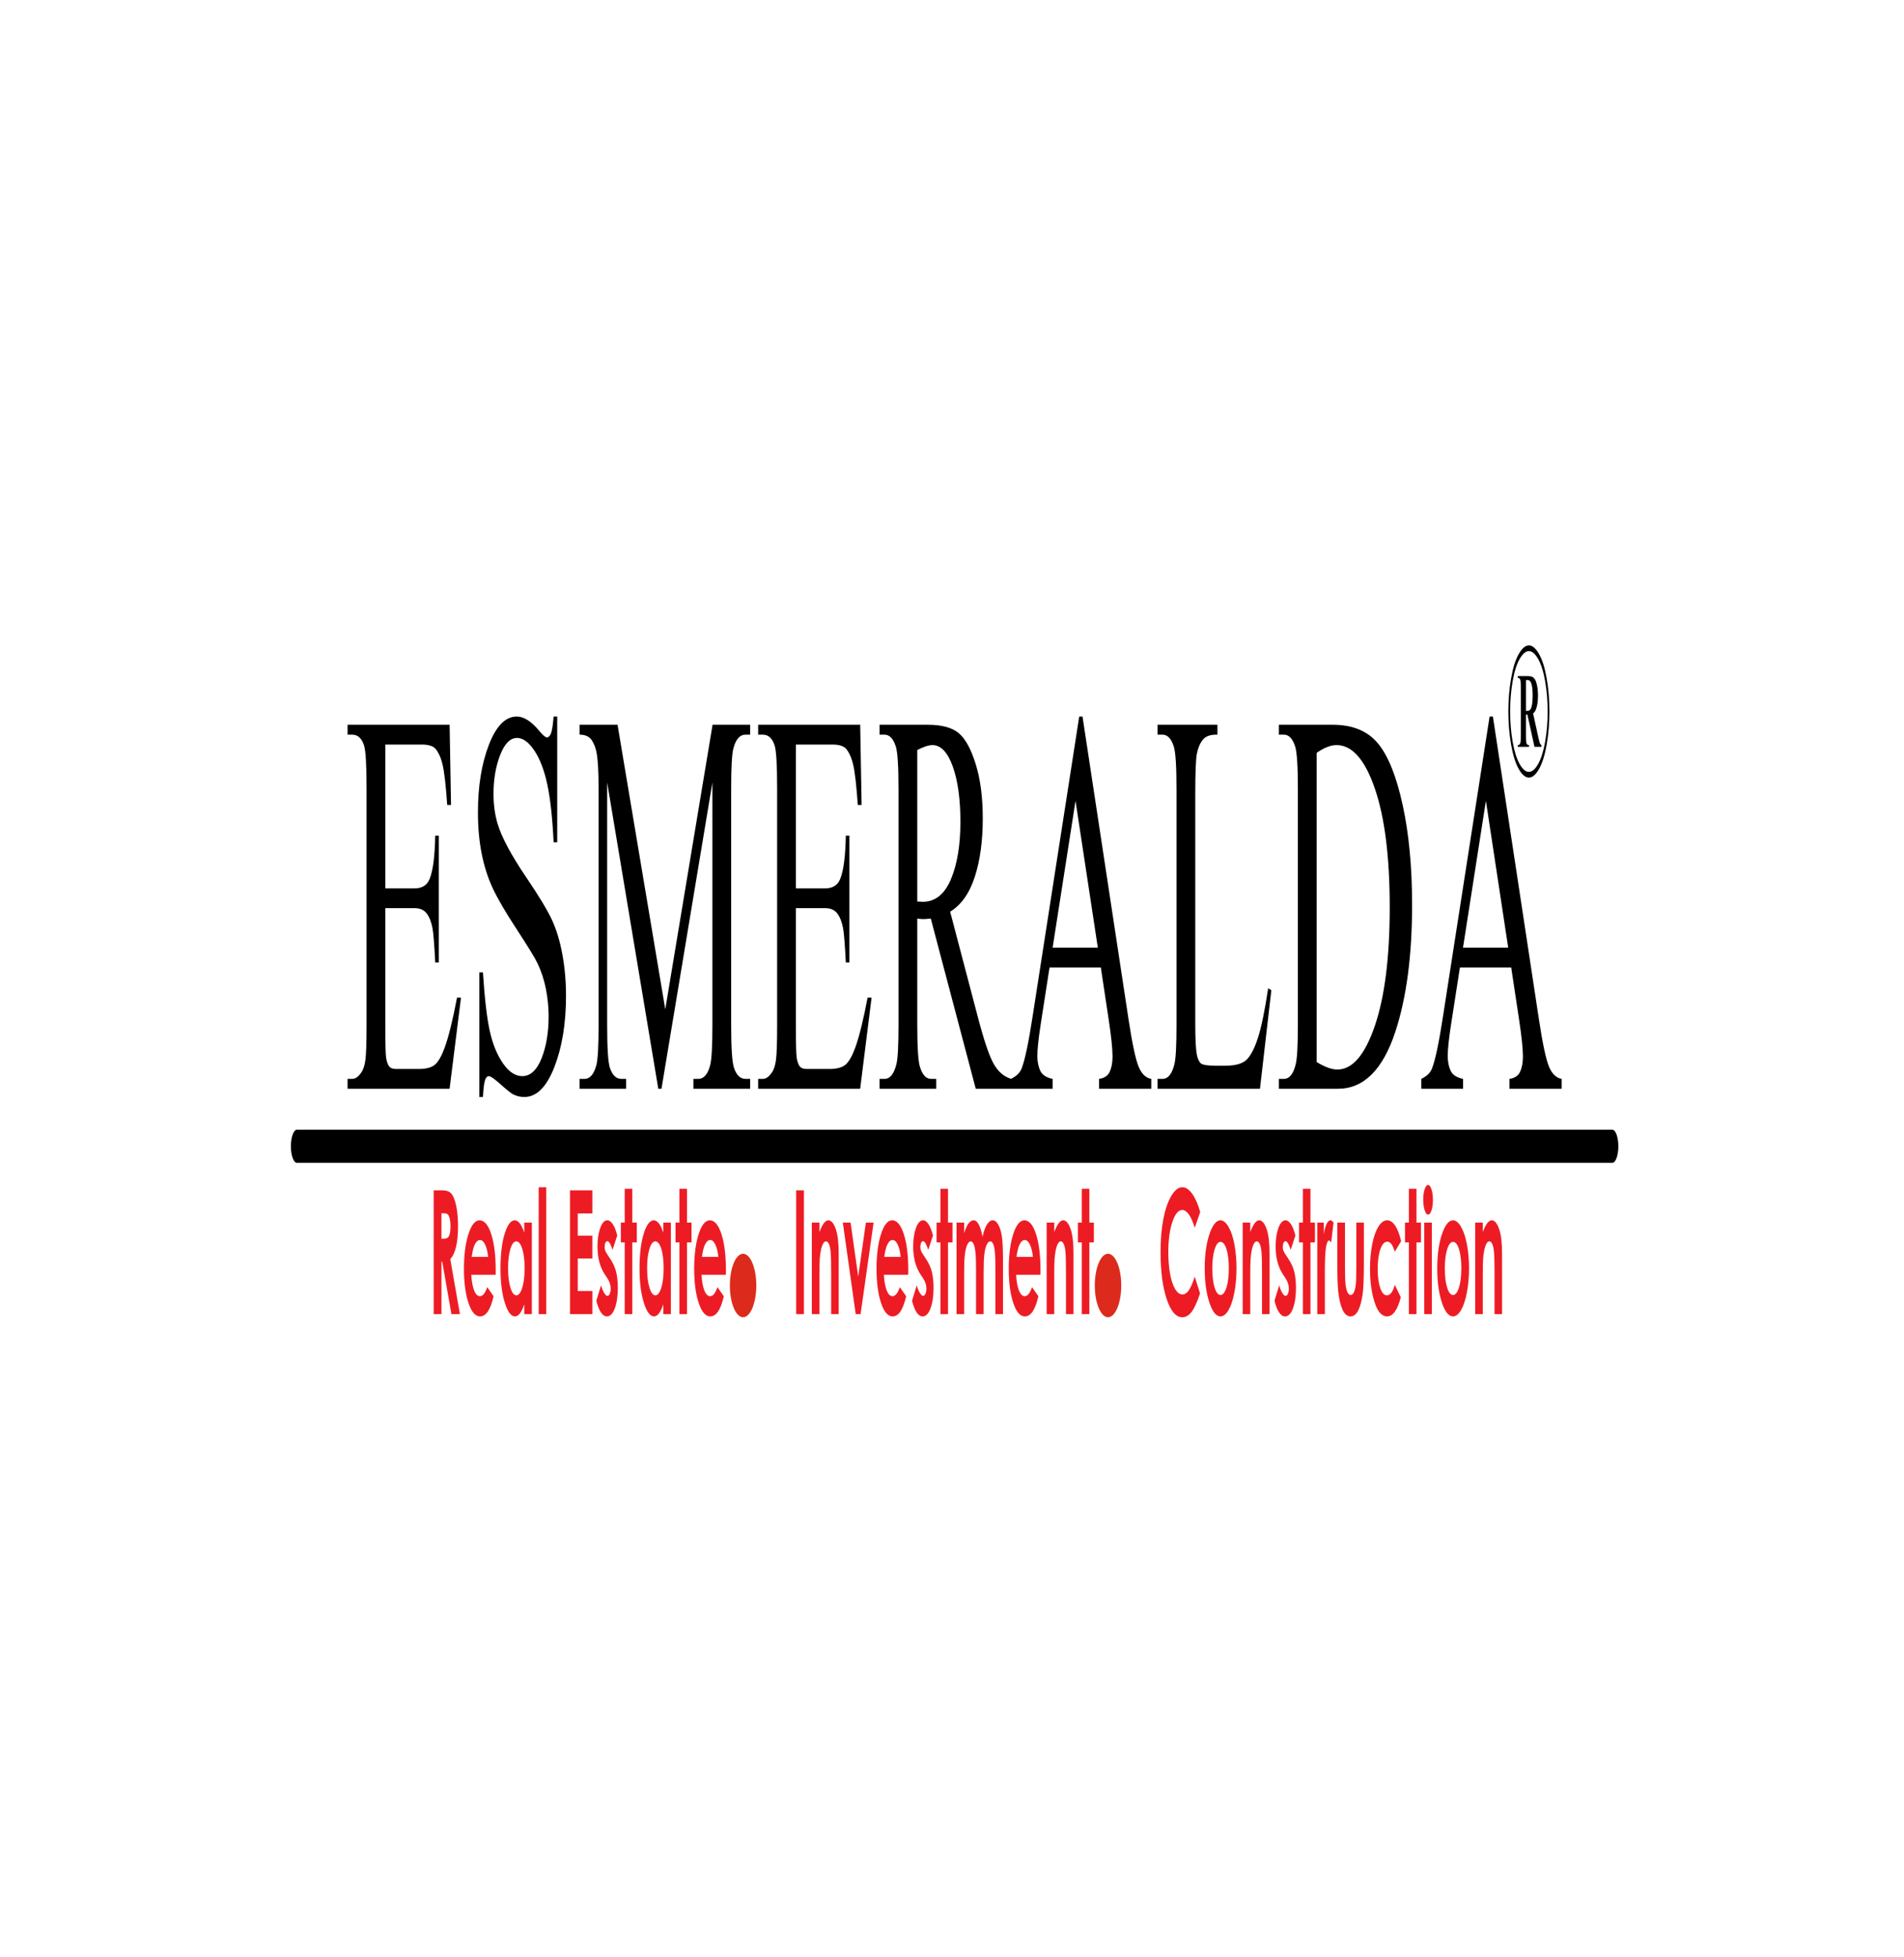 <?xml version="1.0" encoding="UTF-8"?>
<svg width="360px" height="370px" viewBox="0 0 360 370" version="1.1" xmlns="http://www.w3.org/2000/svg" xmlns:xlink="http://www.w3.org/1999/xlink">
    <!-- Generator: Sketch 55.1 (78136) - https://sketchapp.com -->
    <title>Artboard</title>
    <desc>Created with Sketch.</desc>
    <g id="Artboard" stroke="none" stroke-width="1" fill="none" fill-rule="evenodd">
        <rect fill="#FFFFFF" x="0" y="0" width="360" height="370"></rect>
        <g id="78817f72a9790c14c5f9e3fc17f246ef" transform="translate(55, 122)" fill-rule="nonzero">
            <path d="M27,103.01 L28.564,103.01 C29.419,103.01 30.03,103.238 30.393,103.7 C30.757,104.162 31.048,104.933 31.269,106.004 C31.49,107.074 31.601,108.34 31.601,109.806 C31.601,111.344 31.479,112.631 31.237,113.663 C30.993,114.701 30.626,115.483 30.136,116.01 L31.962,126.413 L30.353,126.413 L28.615,116.505 L28.466,116.505 L28.466,126.413 L27,126.413 L27,103.01 Z M28.466,112.169 L28.932,112.169 C29.407,112.169 29.732,111.985 29.911,111.61 C30.089,111.235 30.179,110.616 30.179,109.747 C30.179,109.236 30.134,108.791 30.046,108.41 C29.958,108.03 29.839,107.758 29.69,107.595 C29.543,107.427 29.27,107.345 28.873,107.345 L28.466,107.345 L28.466,112.169 Z M38.719,118.982 L34.112,118.982 C34.179,120.215 34.356,121.198 34.644,121.932 C34.931,122.659 35.299,123.023 35.745,123.023 C36.28,123.023 36.738,122.453 37.122,121.312 L38.325,123.034 C38.026,124.327 37.665,125.283 37.246,125.908 C36.826,126.527 36.328,126.837 35.752,126.837 C34.857,126.837 34.128,125.984 33.566,124.273 C33.004,122.567 32.722,120.427 32.722,117.857 C32.722,115.223 33.004,113.033 33.566,111.295 C34.128,109.551 34.832,108.682 35.682,108.682 C36.582,108.682 37.314,109.551 37.878,111.284 C38.442,113.022 38.724,115.309 38.724,118.161 L38.719,118.982 Z M37.291,115.592 C37.196,114.647 37.009,113.875 36.731,113.283 C36.451,112.691 36.127,112.398 35.757,112.398 C35.357,112.398 35.006,112.729 34.703,113.397 C34.514,113.81 34.338,114.543 34.177,115.592 L37.291,115.592 Z M44.125,109.106 L45.558,109.106 L45.558,126.413 L44.125,126.413 L44.125,124.572 C43.845,125.376 43.563,125.952 43.281,126.305 C42.999,126.658 42.692,126.837 42.363,126.837 C41.621,126.837 40.982,125.973 40.441,124.24 C39.901,122.513 39.631,120.362 39.631,117.792 C39.631,115.125 39.893,112.941 40.416,111.235 C40.939,109.535 41.573,108.682 42.32,108.682 C42.665,108.682 42.986,108.877 43.288,109.263 C43.59,109.649 43.868,110.236 44.125,111.007 L44.125,109.106 Z M42.614,112.658 C42.169,112.658 41.799,113.131 41.506,114.082 C41.212,115.027 41.064,116.244 41.064,117.727 C41.064,119.221 41.213,120.448 41.513,121.415 C41.813,122.377 42.182,122.86 42.62,122.86 C43.071,122.86 43.446,122.388 43.742,121.437 C44.04,120.492 44.189,119.248 44.189,117.71 C44.189,116.206 44.04,114.989 43.742,114.054 C43.446,113.126 43.069,112.658 42.614,112.658 Z M46.853,102.424 L48.286,102.424 L48.286,126.413 L46.853,126.413 L46.853,102.424 Z M52.774,103.01 L56.998,103.01 L56.998,107.378 L54.24,107.378 L54.24,111.583 L56.998,111.583 L56.998,115.885 L54.24,115.885 L54.24,122.046 L56.998,122.046 L56.998,126.413 L52.774,126.413 L52.774,103.01 Z M61.707,111.556 L60.82,114.255 C60.461,113.169 60.134,112.626 59.84,112.626 C59.68,112.626 59.554,112.729 59.462,112.935 C59.371,113.142 59.326,113.397 59.326,113.701 C59.326,113.935 59.355,114.147 59.412,114.342 C59.47,114.538 59.613,114.804 59.841,115.146 L60.366,115.94 C60.919,116.76 61.3,117.602 61.506,118.455 C61.713,119.313 61.815,120.313 61.815,121.464 C61.815,122.996 61.628,124.278 61.255,125.3 C60.881,126.326 60.38,126.837 59.752,126.837 C58.918,126.837 58.25,125.854 57.753,123.882 L58.638,120.97 C58.807,121.562 59.004,122.046 59.233,122.41 C59.459,122.774 59.66,122.958 59.836,122.958 C60.025,122.958 60.179,122.822 60.294,122.545 C60.411,122.268 60.468,121.953 60.468,121.595 C60.468,120.927 60.26,120.275 59.841,119.644 L59.358,118.911 C58.432,117.504 57.968,115.744 57.968,113.631 C57.968,112.267 58.142,111.099 58.491,110.132 C58.839,109.165 59.285,108.682 59.827,108.682 C60.199,108.682 60.547,108.932 60.876,109.426 C61.203,109.92 61.479,110.632 61.707,111.556 Z M63.119,102.717 L64.552,102.717 L64.552,109.106 L65.404,109.106 L65.404,112.854 L64.552,112.854 L64.552,126.413 L63.119,126.413 L63.119,112.854 L62.386,112.854 L62.386,109.106 L63.119,109.106 L63.119,102.717 Z M70.413,109.106 L71.846,109.106 L71.846,126.413 L70.413,126.413 L70.413,124.572 C70.132,125.376 69.85,125.952 69.569,126.305 C69.287,126.658 68.979,126.837 68.651,126.837 C67.909,126.837 67.27,125.973 66.729,124.24 C66.188,122.513 65.919,120.362 65.919,117.792 C65.919,115.125 66.181,112.941 66.704,111.235 C67.227,109.535 67.861,108.682 68.608,108.682 C68.952,108.682 69.274,108.877 69.576,109.263 C69.877,109.649 70.156,110.236 70.413,111.007 L70.413,109.106 Z M68.902,112.658 C68.457,112.658 68.087,113.131 67.794,114.082 C67.499,115.027 67.352,116.244 67.352,117.727 C67.352,119.221 67.501,120.448 67.801,121.415 C68.101,122.377 68.469,122.86 68.908,122.86 C69.358,122.86 69.734,122.388 70.03,121.437 C70.328,120.492 70.477,119.248 70.477,117.71 C70.477,116.206 70.328,114.989 70.03,114.054 C69.734,113.126 69.357,112.658 68.902,112.658 Z M73.464,102.717 L74.897,102.717 L74.897,109.106 L75.748,109.106 L75.748,112.854 L74.897,112.854 L74.897,126.413 L73.464,126.413 L73.464,112.854 L72.731,112.854 L72.731,109.106 L73.464,109.106 L73.464,102.717 Z M82.25,118.982 L77.643,118.982 C77.71,120.215 77.887,121.198 78.175,121.932 C78.462,122.659 78.83,123.023 79.276,123.023 C79.811,123.023 80.269,122.453 80.653,121.312 L81.857,123.034 C81.557,124.327 81.196,125.283 80.777,125.908 C80.357,126.527 79.859,126.837 79.283,126.837 C78.389,126.837 77.659,125.984 77.097,124.273 C76.535,122.567 76.253,120.427 76.253,117.857 C76.253,115.223 76.535,113.033 77.097,111.295 C77.659,109.551 78.363,108.682 79.213,108.682 C80.113,108.682 80.845,109.551 81.409,111.284 C81.973,113.022 82.255,115.309 82.255,118.161 L82.25,118.982 Z M80.822,115.592 C80.727,114.647 80.54,113.875 80.262,113.283 C79.982,112.691 79.658,112.398 79.288,112.398 C78.888,112.398 78.538,112.729 78.234,113.397 C78.046,113.81 77.87,114.543 77.708,115.592 L80.822,115.592 Z M95.537,103.01 L97.002,103.01 L97.002,126.413 L95.537,126.413 L95.537,103.01 Z M98.498,109.106 L99.931,109.106 L99.931,110.887 C100.256,110.062 100.553,109.491 100.817,109.165 C101.081,108.845 101.352,108.682 101.629,108.682 C102.196,108.682 102.679,109.279 103.074,110.475 C103.407,111.496 103.574,113.001 103.574,114.989 L103.574,126.413 L102.151,126.413 L102.151,118.846 C102.151,116.782 102.121,115.413 102.06,114.739 C101.998,114.06 101.891,113.544 101.74,113.191 C101.587,112.838 101.399,112.658 101.176,112.658 C100.885,112.658 100.635,112.952 100.427,113.538 C100.219,114.125 100.075,114.94 99.994,115.972 C99.953,116.515 99.931,117.683 99.931,119.481 L99.931,126.413 L98.498,126.413 L98.498,109.106 Z M104.357,109.106 L105.826,109.106 L107.266,119.319 L108.719,109.106 L110.176,109.106 L107.713,126.413 L106.797,126.413 L104.357,109.106 Z M116.727,118.982 L112.121,118.982 C112.187,120.215 112.365,121.198 112.652,121.932 C112.94,122.659 113.308,123.023 113.753,123.023 C114.288,123.023 114.746,122.453 115.131,121.312 L116.334,123.034 C116.034,124.327 115.673,125.283 115.255,125.908 C114.834,126.527 114.337,126.837 113.76,126.837 C112.866,126.837 112.137,125.984 111.575,124.273 C111.013,122.567 110.731,120.427 110.731,117.857 C110.731,115.223 111.013,113.033 111.575,111.295 C112.137,109.551 112.841,108.682 113.69,108.682 C114.59,108.682 115.323,109.551 115.887,111.284 C116.451,113.022 116.733,115.309 116.733,118.161 L116.727,118.982 Z M115.3,115.592 C115.204,114.647 115.018,113.875 114.739,113.283 C114.459,112.691 114.136,112.398 113.766,112.398 C113.365,112.398 113.015,112.729 112.712,113.397 C112.523,113.81 112.347,114.543 112.185,115.592 L115.3,115.592 Z M121.401,111.556 L120.513,114.255 C120.154,113.169 119.827,112.626 119.533,112.626 C119.373,112.626 119.247,112.729 119.156,112.935 C119.064,113.142 119.019,113.397 119.019,113.701 C119.019,113.935 119.048,114.147 119.105,114.342 C119.163,114.538 119.306,114.804 119.535,115.146 L120.059,115.94 C120.612,116.76 120.993,117.602 121.199,118.455 C121.406,119.313 121.508,120.313 121.508,121.464 C121.508,122.996 121.322,124.278 120.948,125.3 C120.574,126.326 120.073,126.837 119.445,126.837 C118.611,126.837 117.943,125.854 117.446,123.882 L118.331,120.97 C118.5,121.562 118.698,122.046 118.926,122.41 C119.152,122.774 119.353,122.958 119.529,122.958 C119.718,122.958 119.872,122.822 119.987,122.545 C120.104,122.268 120.161,121.953 120.161,121.595 C120.161,120.927 119.953,120.275 119.535,119.644 L119.051,118.911 C118.125,117.504 117.661,115.744 117.661,113.631 C117.661,112.267 117.836,111.099 118.184,110.132 C118.532,109.165 118.978,108.682 119.52,108.682 C119.892,108.682 120.24,108.932 120.569,109.426 C120.896,109.92 121.173,110.632 121.401,111.556 Z M122.812,102.717 L124.245,102.717 L124.245,109.106 L125.097,109.106 L125.097,112.854 L124.245,112.854 L124.245,126.413 L122.812,126.413 L122.812,112.854 L122.079,112.854 L122.079,109.106 L122.812,109.106 L122.812,102.717 Z M125.86,109.106 L127.293,109.106 L127.293,111.126 C127.539,110.306 127.812,109.692 128.114,109.29 C128.414,108.883 128.743,108.682 129.098,108.682 C129.456,108.682 129.781,108.948 130.068,109.48 C130.357,110.013 130.589,110.795 130.765,111.816 C130.993,110.795 131.273,110.013 131.605,109.48 C131.938,108.948 132.302,108.682 132.696,108.682 C133.103,108.682 133.462,108.97 133.771,109.54 C134.082,110.111 134.303,110.86 134.439,111.778 C134.574,112.702 134.642,114.201 134.642,116.276 L134.642,126.413 L133.209,126.413 L133.209,117.667 C133.209,115.711 133.128,114.386 132.965,113.696 C132.802,113.006 132.555,112.658 132.23,112.658 C131.981,112.658 131.758,112.87 131.562,113.294 C131.365,113.712 131.217,114.299 131.122,115.043 C131.027,115.787 130.979,116.983 130.979,118.634 L130.979,126.413 L129.545,126.413 L129.545,118.064 C129.545,116.521 129.508,115.402 129.43,114.712 C129.355,114.016 129.24,113.506 129.089,113.164 C128.937,112.827 128.752,112.658 128.536,112.658 C128.295,112.658 128.076,112.87 127.881,113.299 C127.683,113.729 127.537,114.326 127.439,115.097 C127.342,115.869 127.293,117.086 127.293,118.743 L127.293,126.413 L125.86,126.413 L125.86,109.106 Z M141.728,118.982 L137.121,118.982 C137.187,120.215 137.365,121.198 137.652,121.932 C137.94,122.659 138.308,123.023 138.753,123.023 C139.289,123.023 139.747,122.453 140.131,121.312 L141.334,123.034 C141.034,124.327 140.673,125.283 140.255,125.908 C139.835,126.527 139.337,126.837 138.761,126.837 C137.866,126.837 137.137,125.984 136.575,124.273 C136.013,122.567 135.731,120.427 135.731,117.857 C135.731,115.223 136.013,113.033 136.575,111.295 C137.137,109.551 137.841,108.682 138.691,108.682 C139.59,108.682 140.323,109.551 140.887,111.284 C141.451,113.022 141.733,115.309 141.733,118.161 L141.728,118.982 Z M140.3,115.592 C140.205,114.647 140.018,113.875 139.739,113.283 C139.459,112.691 139.136,112.398 138.766,112.398 C138.365,112.398 138.015,112.729 137.712,113.397 C137.523,113.81 137.347,114.543 137.186,115.592 L140.3,115.592 Z M142.899,109.106 L144.332,109.106 L144.332,110.887 C144.657,110.062 144.953,109.491 145.217,109.165 C145.481,108.845 145.752,108.682 146.029,108.682 C146.597,108.682 147.08,109.279 147.475,110.475 C147.807,111.496 147.974,113.001 147.974,114.989 L147.974,126.413 L146.552,126.413 L146.552,118.846 C146.552,116.782 146.521,115.413 146.46,114.739 C146.399,114.06 146.291,113.544 146.14,113.191 C145.988,112.838 145.799,112.658 145.576,112.658 C145.285,112.658 145.036,112.952 144.827,113.538 C144.619,114.125 144.475,114.94 144.395,115.972 C144.353,116.515 144.332,117.683 144.332,119.481 L144.332,126.413 L142.899,126.413 L142.899,109.106 Z M149.538,102.717 L150.972,102.717 L150.972,109.106 L151.823,109.106 L151.823,112.854 L150.972,112.854 L150.972,126.413 L149.538,126.413 L149.538,112.854 L148.806,112.854 L148.806,109.106 L149.538,109.106 L149.538,102.717 Z M171.932,107.117 L170.9,110.083 C170.197,107.845 169.409,106.726 168.531,106.726 C167.791,106.726 167.166,107.492 166.659,109.019 C166.151,110.545 165.898,112.425 165.898,114.663 C165.898,116.222 166.011,117.607 166.236,118.813 C166.46,120.025 166.778,120.975 167.187,121.665 C167.599,122.355 168.055,122.697 168.558,122.697 C168.985,122.697 169.377,122.458 169.731,121.975 C170.086,121.492 170.476,120.612 170.9,119.34 L171.9,122.502 C171.329,124.191 170.788,125.365 170.28,126.017 C169.772,126.674 169.19,127 168.538,127 C167.335,127 166.349,125.848 165.582,123.539 C164.815,121.236 164.432,118.276 164.432,114.674 C164.432,112.338 164.607,110.268 164.957,108.454 C165.305,106.639 165.804,105.183 166.456,104.081 C167.107,102.978 167.807,102.424 168.56,102.424 C169.197,102.424 169.811,102.831 170.404,103.646 C170.995,104.461 171.505,105.618 171.932,107.117 Z M175.754,108.682 C176.295,108.682 176.803,109.089 177.279,109.904 C177.757,110.719 178.127,111.822 178.394,113.218 C178.662,114.62 178.795,116.124 178.795,117.743 C178.795,119.373 178.66,120.894 178.393,122.312 C178.123,123.73 177.757,124.838 177.293,125.636 C176.828,126.435 176.318,126.837 175.76,126.837 C174.937,126.837 174.235,125.957 173.655,124.197 C173.073,122.431 172.782,120.291 172.782,117.776 C172.782,115.076 173.111,112.827 173.768,111.029 C174.344,109.464 175.005,108.682 175.754,108.682 Z M175.776,112.756 C175.329,112.756 174.957,113.223 174.661,114.158 C174.364,115.097 174.215,116.293 174.215,117.754 C174.215,119.253 174.362,120.47 174.655,121.399 C174.948,122.328 175.32,122.795 175.77,122.795 C176.219,122.795 176.593,122.323 176.893,121.383 C177.191,120.443 177.34,119.232 177.34,117.754 C177.34,116.271 177.193,115.07 176.9,114.141 C176.607,113.218 176.232,112.756 175.776,112.756 Z M179.961,109.106 L181.394,109.106 L181.394,110.887 C181.719,110.062 182.015,109.491 182.279,109.165 C182.543,108.845 182.814,108.682 183.091,108.682 C183.658,108.682 184.142,109.279 184.537,110.475 C184.869,111.496 185.036,113.001 185.036,114.989 L185.036,126.413 L183.614,126.413 L183.614,118.846 C183.614,116.782 183.583,115.413 183.522,114.739 C183.461,114.06 183.353,113.544 183.202,113.191 C183.05,112.838 182.861,112.658 182.638,112.658 C182.347,112.658 182.098,112.952 181.889,113.538 C181.681,114.125 181.537,114.94 181.457,115.972 C181.415,116.515 181.394,117.683 181.394,119.481 L181.394,126.413 L179.961,126.413 L179.961,109.106 Z M189.93,111.556 L189.043,114.255 C188.684,113.169 188.357,112.626 188.062,112.626 C187.902,112.626 187.777,112.729 187.685,112.935 C187.593,113.142 187.549,113.397 187.549,113.701 C187.549,113.935 187.577,114.147 187.635,114.342 C187.692,114.538 187.836,114.804 188.064,115.146 L188.588,115.94 C189.142,116.76 189.522,117.602 189.729,118.455 C189.935,119.313 190.038,120.313 190.038,121.464 C190.038,122.996 189.851,124.278 189.477,125.3 C189.104,126.326 188.603,126.837 187.974,126.837 C187.141,126.837 186.473,125.854 185.975,123.882 L186.861,120.97 C187.03,121.562 187.227,122.046 187.455,122.41 C187.681,122.774 187.883,122.958 188.059,122.958 C188.247,122.958 188.402,122.822 188.517,122.545 C188.633,122.268 188.691,121.953 188.691,121.595 C188.691,120.927 188.483,120.275 188.064,119.644 L187.581,118.911 C186.654,117.504 186.191,115.744 186.191,113.631 C186.191,112.267 186.365,111.099 186.713,110.132 C187.062,109.165 187.507,108.682 188.05,108.682 C188.421,108.682 188.77,108.932 189.098,109.426 C189.425,109.92 189.702,110.632 189.93,111.556 Z M191.342,102.717 L192.775,102.717 L192.775,109.106 L193.626,109.106 L193.626,112.854 L192.775,112.854 L192.775,126.413 L191.342,126.413 L191.342,112.854 L190.609,112.854 L190.609,109.106 L191.342,109.106 L191.342,102.717 Z M194.066,109.106 L195.305,109.106 L195.305,111.306 C195.438,110.447 195.614,109.795 195.833,109.35 C196.054,108.905 196.295,108.682 196.555,108.682 C196.74,108.682 196.934,108.829 197.137,109.127 L196.692,112.876 C196.525,112.62 196.387,112.495 196.279,112.495 C196.06,112.495 195.873,112.908 195.722,113.734 C195.569,114.56 195.494,116.178 195.494,118.591 L195.499,119.433 L195.499,126.413 L194.066,126.413 L194.066,109.106 Z M197.847,109.106 L199.302,109.106 L199.302,117.428 C199.302,119.047 199.339,120.171 199.413,120.802 C199.486,121.432 199.605,121.921 199.768,122.274 C199.932,122.621 200.135,122.795 200.374,122.795 C200.613,122.795 200.817,122.621 200.984,122.279 C201.151,121.937 201.275,121.432 201.356,120.764 C201.415,120.264 201.446,119.199 201.446,117.569 L201.446,109.106 L202.879,109.106 L202.879,116.428 C202.879,119.449 202.8,121.513 202.642,122.627 C202.45,123.985 202.164,125.022 201.789,125.751 C201.414,126.473 200.936,126.837 200.358,126.837 C199.729,126.837 199.222,126.413 198.835,125.566 C198.447,124.718 198.174,123.539 198.016,122.024 C197.902,120.975 197.847,119.069 197.847,116.304 L197.847,109.106 Z M209.918,112.626 L208.723,114.614 C208.499,113.902 208.278,113.413 208.059,113.136 C207.84,112.859 207.583,112.723 207.288,112.723 C206.751,112.723 206.317,113.207 205.986,114.169 C205.654,115.135 205.489,116.369 205.489,117.879 C205.489,119.346 205.648,120.541 205.966,121.47 C206.286,122.399 206.705,122.86 207.224,122.86 C207.865,122.86 208.364,122.198 208.723,120.872 L209.853,123.219 C209.239,125.631 208.373,126.837 207.254,126.837 C206.247,126.837 205.458,125.935 204.889,124.137 C204.319,122.339 204.034,120.237 204.034,117.825 C204.034,116.151 204.172,114.614 204.449,113.207 C204.727,111.8 205.113,110.692 205.611,109.888 C206.107,109.084 206.661,108.682 207.276,108.682 C207.845,108.682 208.355,109.024 208.808,109.709 C209.26,110.393 209.63,111.366 209.918,112.626 Z M211.385,102.717 L212.818,102.717 L212.818,109.106 L213.669,109.106 L213.669,112.854 L212.818,112.854 L212.818,126.413 L211.385,126.413 L211.385,112.854 L210.652,112.854 L210.652,109.106 L211.385,109.106 L211.385,102.717 Z M215.013,102 C215.264,102 215.48,102.277 215.659,102.826 C215.841,103.374 215.931,104.037 215.931,104.819 C215.931,105.591 215.841,106.248 215.663,106.791 C215.485,107.335 215.271,107.606 215.022,107.606 C214.767,107.606 214.549,107.329 214.37,106.775 C214.188,106.221 214.099,105.547 214.099,104.754 C214.099,103.994 214.188,103.347 214.366,102.809 C214.544,102.272 214.76,102 215.013,102 Z M214.293,109.106 L215.726,109.106 L215.726,126.413 L214.293,126.413 L214.293,109.106 Z M219.718,108.682 C220.259,108.682 220.767,109.089 221.243,109.904 C221.721,110.719 222.091,111.822 222.358,113.218 C222.626,114.62 222.759,116.124 222.759,117.743 C222.759,119.373 222.624,120.894 222.357,122.312 C222.087,123.73 221.721,124.838 221.257,125.636 C220.792,126.435 220.282,126.837 219.724,126.837 C218.901,126.837 218.199,125.957 217.619,124.197 C217.037,122.431 216.746,120.291 216.746,117.776 C216.746,115.076 217.075,112.827 217.732,111.029 C218.308,109.464 218.969,108.682 219.718,108.682 Z M219.74,112.756 C219.293,112.756 218.921,113.223 218.625,114.158 C218.328,115.097 218.179,116.293 218.179,117.754 C218.179,119.253 218.326,120.47 218.619,121.399 C218.912,122.328 219.284,122.795 219.734,122.795 C220.183,122.795 220.557,122.323 220.857,121.383 C221.155,120.443 221.304,119.232 221.304,117.754 C221.304,116.271 221.157,115.07 220.864,114.141 C220.571,113.218 220.196,112.756 219.74,112.756 Z M223.925,109.106 L225.358,109.106 L225.358,110.887 C225.683,110.062 225.979,109.491 226.243,109.165 C226.507,108.845 226.778,108.682 227.055,108.682 C227.622,108.682 228.106,109.279 228.501,110.475 C228.833,111.496 229,113.001 229,114.989 L229,126.413 L227.578,126.413 L227.578,118.846 C227.578,116.782 227.547,115.413 227.486,114.739 C227.425,114.06 227.317,113.544 227.166,113.191 C227.014,112.838 226.825,112.658 226.602,112.658 C226.311,112.658 226.062,112.952 225.853,113.538 C225.645,114.125 225.501,114.94 225.421,115.972 C225.379,116.515 225.358,117.683 225.358,119.481 L225.358,126.413 L223.925,126.413 L223.925,109.106 Z" id="Fill-1" fill="#ED1C24"></path>
            <path d="M85.5,115 C84.119,115 83,117.687 83,121 C83,124.313 84.119,127 85.5,127 C86.881,127 88,124.313 88,121 C88,117.687 86.881,115 85.5,115" id="Fill-2" fill="#DC2B1C"></path>
            <path d="M154.5,115 C153.119,115 152,117.687 152,121 C152,124.313 153.119,127 154.5,127 C155.881,127 157,124.313 157,121 C157,117.687 155.881,115 154.5,115" id="Fill-3" fill="#DC2B1C"></path>
            <g id="Group-7" transform="translate(0, 13)" fill="#000000">
                <path d="M1.138,78.557 L249.851,78.557 C250.477,78.557 250.989,79.965 250.989,81.685 L250.989,81.686 C250.989,83.407 250.477,84.815 249.851,84.815 L1.138,84.815 C0.512,84.815 0,83.407 0,81.686 L0,81.685 C0,79.965 0.512,78.557 1.138,78.557" id="Fill-4"></path>
                <path d="M17.855,5.741 L17.855,32.931 L23.367,32.931 C24.795,32.931 25.746,32.343 26.224,31.167 C26.866,29.61 27.218,26.878 27.294,22.968 L27.973,22.968 L27.973,46.942 L27.294,46.942 C27.124,43.586 26.948,41.424 26.778,40.473 C26.557,39.296 26.192,38.362 25.689,37.688 C25.186,37.013 24.412,36.667 23.367,36.667 L17.855,36.667 L17.855,59.36 C17.855,62.405 17.905,64.255 18,64.913 C18.1,65.57 18.27,66.106 18.516,66.487 C18.761,66.884 19.233,67.075 19.919,67.075 L24.154,67.075 C25.563,67.075 26.589,66.798 27.231,66.262 C27.866,65.726 28.483,64.653 29.068,63.062 C29.83,60.969 30.61,57.804 31.409,53.583 L32.164,53.583 L30.006,70.811 L10.719,70.811 L10.719,68.943 L11.606,68.943 C12.198,68.943 12.758,68.545 13.286,67.767 C13.683,67.23 13.953,66.417 14.092,65.328 C14.237,64.238 14.306,62.024 14.306,58.668 L14.306,13.94 C14.306,9.581 14.149,6.9 13.828,5.897 C13.381,4.548 12.645,3.873 11.606,3.873 L10.719,3.873 L10.719,2.005 L30.012,2.005 L30.276,17.157 L29.559,17.157 C29.301,13.507 29.018,10.999 28.703,9.633 C28.389,8.266 27.923,7.229 27.313,6.502 C26.822,6.001 25.953,5.741 24.714,5.741 L17.855,5.741 Z M50.356,0.448 L50.356,24.214 L49.676,24.214 C49.456,19.648 49.059,16.015 48.487,13.317 C47.914,10.619 47.096,8.474 46.033,6.883 C44.976,5.291 43.881,4.496 42.748,4.496 C41.464,4.496 40.407,5.568 39.57,7.713 C38.733,9.858 38.312,12.314 38.312,15.047 C38.312,17.14 38.576,19.059 39.105,20.789 C39.872,23.314 41.685,26.704 44.554,30.925 C46.895,34.384 48.493,37.031 49.349,38.864 C50.205,40.715 50.865,42.877 51.325,45.385 C51.784,47.893 52.017,50.505 52.017,53.255 C52.017,58.461 51.281,62.941 49.815,66.711 C48.342,70.482 46.448,72.367 44.139,72.367 C43.409,72.367 42.729,72.212 42.087,71.9 C41.704,71.727 40.917,71.105 39.715,70.032 C38.519,68.96 37.758,68.424 37.437,68.424 C37.129,68.424 36.883,68.683 36.707,69.185 C36.531,69.704 36.399,70.759 36.311,72.367 L35.631,72.367 L35.631,48.809 L36.311,48.809 C36.632,53.739 37.06,57.44 37.601,59.879 C38.142,62.335 38.973,64.376 40.086,65.985 C41.2,67.611 42.421,68.424 43.749,68.424 C45.284,68.424 46.505,67.299 47.392,65.068 C48.285,62.82 48.732,60.173 48.732,57.129 C48.732,55.434 48.562,53.722 48.229,51.992 C47.889,50.262 47.367,48.654 46.656,47.149 C46.177,46.129 44.862,43.984 42.717,40.697 C40.571,37.428 39.042,34.799 38.136,32.845 C37.23,30.89 36.537,28.711 36.072,26.359 C35.6,23.989 35.367,21.377 35.367,18.541 C35.367,13.611 36.059,9.356 37.437,5.793 C38.815,2.23 40.577,0.448 42.704,0.448 C44.038,0.448 45.448,1.348 46.939,3.129 C47.631,3.977 48.116,4.392 48.399,4.392 C48.72,4.392 48.984,4.133 49.185,3.614 C49.387,3.077 49.55,2.04 49.676,0.448 L50.356,0.448 Z M69.466,70.811 L59.801,12.919 L59.801,58.876 C59.801,63.114 59.971,65.76 60.304,66.815 C60.764,68.234 61.493,68.943 62.494,68.943 L63.388,68.943 L63.388,70.811 L54.591,70.811 L54.591,68.943 L55.49,68.943 C56.56,68.943 57.315,68.06 57.768,66.296 C58.039,65.207 58.177,62.733 58.177,58.876 L58.177,13.94 C58.177,10.896 58.051,8.681 57.806,7.332 C57.63,6.347 57.309,5.534 56.843,4.859 C56.371,4.202 55.623,3.873 54.591,3.873 L54.591,2.005 L61.764,2.005 L70.787,55.797 L79.729,2.005 L86.833,2.005 L86.833,3.873 L85.959,3.873 C84.87,3.873 84.109,4.755 83.656,6.52 C83.385,7.609 83.247,10.083 83.247,13.94 L83.247,58.876 C83.247,63.114 83.423,65.76 83.769,66.815 C84.228,68.234 84.958,68.943 85.959,68.943 L86.833,68.943 L86.833,70.811 L76.111,70.811 L76.111,68.943 L77.011,68.943 C78.093,68.943 78.848,68.06 79.289,66.296 C79.559,65.207 79.698,62.733 79.698,58.876 L79.698,12.919 L70.07,70.811 L69.466,70.811 Z M95.486,5.741 L95.486,32.931 L100.998,32.931 C102.426,32.931 103.376,32.343 103.855,31.167 C104.497,29.61 104.849,26.878 104.924,22.968 L105.604,22.968 L105.604,46.942 L104.924,46.942 C104.755,43.586 104.578,41.424 104.408,40.473 C104.188,39.296 103.823,38.362 103.32,37.688 C102.816,37.013 102.042,36.667 100.998,36.667 L95.486,36.667 L95.486,59.36 C95.486,62.405 95.536,64.255 95.63,64.913 C95.731,65.57 95.901,66.106 96.146,66.487 C96.392,66.884 96.864,67.075 97.55,67.075 L101.784,67.075 C103.194,67.075 104.22,66.798 104.862,66.262 C105.497,65.726 106.114,64.653 106.699,63.062 C107.46,60.969 108.241,57.804 109.04,53.583 L109.795,53.583 L107.636,70.811 L88.35,70.811 L88.35,68.943 L89.237,68.943 C89.829,68.943 90.389,68.545 90.917,67.767 C91.314,67.23 91.584,66.417 91.723,65.328 C91.867,64.238 91.937,62.024 91.937,58.668 L91.937,13.94 C91.937,9.581 91.779,6.9 91.458,5.897 C91.012,4.548 90.275,3.873 89.237,3.873 L88.35,3.873 L88.35,2.005 L107.643,2.005 L107.907,17.157 L107.19,17.157 C106.932,13.507 106.649,10.999 106.334,9.633 C106.019,8.266 105.554,7.229 104.943,6.502 C104.453,6.001 103.584,5.741 102.344,5.741 L95.486,5.741 Z M136.192,70.811 L129.49,70.811 L120.989,38.639 C120.379,38.708 119.882,38.743 119.498,38.743 C119.341,38.743 119.171,38.726 118.995,38.708 C118.812,38.691 118.63,38.674 118.434,38.639 L118.434,58.668 C118.434,62.993 118.604,65.674 118.95,66.711 C119.416,68.199 120.115,68.943 121.046,68.943 L122.021,68.943 L122.021,70.811 L111.299,70.811 L111.299,68.943 L112.236,68.943 C113.294,68.943 114.049,67.991 114.502,66.106 C114.76,65.068 114.885,62.578 114.885,58.668 L114.885,14.147 C114.885,9.823 114.716,7.142 114.37,6.104 C113.891,4.617 113.18,3.873 112.236,3.873 L111.299,3.873 L111.299,2.005 L120.41,2.005 C123.072,2.005 125.029,2.541 126.288,3.596 C127.552,4.669 128.622,6.64 129.497,9.494 C130.378,12.348 130.818,15.756 130.818,19.717 C130.818,23.954 130.315,27.621 129.314,30.735 C128.307,33.848 126.76,36.045 124.651,37.342 L129.83,57.043 C131.013,61.574 132.026,64.601 132.876,66.089 C133.719,67.594 134.827,68.527 136.192,68.943 L136.192,70.811 Z M118.434,35.422 C118.667,35.422 118.869,35.422 119.039,35.439 C119.208,35.457 119.347,35.474 119.454,35.474 C121.814,35.474 123.594,34.055 124.79,31.219 C125.992,28.365 126.59,24.75 126.59,20.357 C126.59,16.067 126.105,12.573 125.142,9.875 C124.173,7.194 122.89,5.845 121.298,5.845 C120.593,5.845 119.636,6.156 118.434,6.779 L118.434,35.422 Z M153.138,47.876 L143.441,47.876 L141.767,58.651 C141.352,61.315 141.138,63.321 141.138,64.636 C141.138,65.674 141.32,66.608 141.685,67.403 C142.044,68.182 142.831,68.701 144.032,68.943 L144.032,70.811 L136.142,70.811 L136.142,68.943 C137.186,68.441 137.859,67.784 138.168,66.971 C138.797,65.345 139.489,62.041 140.251,57.077 L149.054,0.448 L149.677,0.448 L158.379,57.683 C159.078,62.283 159.713,65.258 160.286,66.642 C160.859,68.009 161.652,68.77 162.677,68.943 L162.677,70.811 L152.811,70.811 L152.811,68.943 C153.805,68.804 154.478,68.355 154.83,67.576 C155.183,66.798 155.353,65.847 155.353,64.722 C155.353,63.235 155.107,60.883 154.616,57.665 L153.138,47.876 Z M152.571,44.14 L148.355,16.379 L144.026,44.14 L152.571,44.14 Z M184.777,51.819 L185.381,52.182 L183.229,70.811 L163.86,70.811 L163.86,68.943 L164.798,68.943 C165.855,68.943 166.61,68.009 167.063,66.123 C167.321,65.051 167.447,62.56 167.447,58.668 L167.447,14.147 C167.447,9.858 167.277,7.177 166.931,6.104 C166.453,4.617 165.742,3.873 164.798,3.873 L163.86,3.873 L163.86,2.005 L175.187,2.005 L175.187,3.873 C173.859,3.839 172.928,4.167 172.386,4.876 C171.852,5.568 171.487,6.468 171.292,7.523 C171.097,8.595 170.996,11.155 170.996,15.185 L170.996,58.565 C170.996,61.384 171.097,63.304 171.292,64.359 C171.436,65.086 171.669,65.604 171.978,65.95 C172.28,66.279 173.242,66.452 174.859,66.452 L176.684,66.452 C178.61,66.452 179.956,66.071 180.73,65.293 C181.504,64.515 182.215,63.131 182.857,61.159 C183.493,59.187 184.135,56.074 184.777,51.819 Z M186.809,70.811 L186.809,68.943 L187.747,68.943 C188.804,68.943 189.553,68.009 189.993,66.158 C190.264,65.051 190.396,62.543 190.396,58.668 L190.396,14.147 C190.396,9.858 190.226,7.177 189.88,6.104 C189.402,4.617 188.69,3.873 187.747,3.873 L186.809,3.873 L186.809,2.005 L196.984,2.005 C200.722,2.005 203.566,3.164 205.51,5.499 C207.461,7.834 209.028,11.726 210.211,17.174 C211.4,22.623 211.992,28.918 211.992,36.045 C211.992,45.627 210.934,53.618 208.82,60.052 C206.448,67.23 202.836,70.811 197.978,70.811 L186.809,70.811 Z M193.945,65.76 C195.505,66.711 196.808,67.178 197.865,67.178 C200.709,67.178 203.069,64.428 204.95,58.911 C206.825,53.41 207.763,45.938 207.763,36.512 C207.763,27.016 206.825,19.527 204.95,14.061 C203.069,8.578 200.659,5.845 197.714,5.845 C196.613,5.845 195.354,6.329 193.945,7.315 L193.945,65.76 Z M230.731,47.876 L221.034,47.876 L219.36,58.651 C218.945,61.315 218.731,63.321 218.731,64.636 C218.731,65.674 218.913,66.608 219.278,67.403 C219.637,68.182 220.424,68.701 221.626,68.943 L221.626,70.811 L213.735,70.811 L213.735,68.943 C214.779,68.441 215.453,67.784 215.761,66.971 C216.39,65.345 217.082,62.041 217.844,57.077 L226.647,0.448 L227.27,0.448 L235.972,57.683 C236.671,62.283 237.306,65.258 237.879,66.642 C238.452,68.009 239.245,68.77 240.27,68.943 L240.27,70.811 L230.404,70.811 L230.404,68.943 C231.398,68.804 232.071,68.355 232.423,67.576 C232.776,66.798 232.946,65.847 232.946,64.722 C232.946,63.235 232.7,60.883 232.21,57.665 L230.731,47.876 Z M230.164,44.14 L225.948,16.379 L221.619,44.14 L230.164,44.14 Z" id="Fill-6"></path>
            </g>
            <g id="Group-9" transform="translate(230, 0)" fill="#000000">
                <path d="M4.074,0 C4.726,0 5.363,0.535 5.984,1.611 C6.604,2.687 7.09,4.225 7.437,6.232 C7.787,8.234 7.96,10.319 7.96,12.495 C7.96,14.659 7.789,16.732 7.447,18.716 C7.103,20.699 6.623,22.243 6.006,23.343 C5.39,24.443 4.745,24.99 4.074,24.99 C3.402,24.99 2.759,24.443 2.145,23.343 C1.528,22.243 1.05,20.699 0.706,18.716 C0.364,16.732 0.192,14.659 0.192,12.495 C0.192,10.319 0.366,8.234 0.715,6.232 C1.063,4.225 1.548,2.687 2.169,1.611 C2.789,0.535 3.424,0 4.074,0 Z M4.074,1.082 C3.478,1.082 2.897,1.575 2.331,2.56 C1.765,3.546 1.322,4.952 1.005,6.779 C0.687,8.607 0.528,10.512 0.528,12.495 C0.528,14.467 0.685,16.36 0.997,18.169 C1.309,19.972 1.747,21.384 2.309,22.394 C2.871,23.404 3.46,23.908 4.074,23.908 C4.687,23.908 5.276,23.404 5.84,22.394 C6.404,21.384 6.843,19.972 7.155,18.169 C7.467,16.36 7.624,14.467 7.624,12.495 C7.624,10.512 7.465,8.607 7.148,6.779 C6.83,4.952 6.387,3.546 5.821,2.56 C5.255,1.575 4.672,1.082 4.074,1.082 Z" id="Fill-5"></path>
                <path d="M3.519,13.09 L3.519,16.862 C3.519,17.581 3.533,18.038 3.561,18.223 C3.588,18.412 3.637,18.559 3.706,18.67 C3.776,18.781 3.906,18.839 4.096,18.839 L4.096,19.181 L1.971,19.181 L1.971,18.839 C2.163,18.839 2.294,18.781 2.361,18.667 C2.43,18.553 2.479,18.401 2.506,18.22 C2.534,18.035 2.547,17.581 2.547,16.862 L2.547,8.128 C2.547,7.406 2.534,6.952 2.506,6.767 C2.479,6.579 2.429,6.431 2.36,6.32 C2.29,6.209 2.161,6.152 1.971,6.152 L1.971,5.809 L3.902,5.809 C4.404,5.809 4.771,5.92 5.004,6.145 C5.237,6.367 5.427,6.78 5.575,7.386 C5.722,7.987 5.795,8.693 5.795,9.503 C5.795,10.488 5.685,11.305 5.464,11.951 C5.323,12.361 5.125,12.667 4.871,12.868 L5.867,17.396 C5.999,17.978 6.093,18.341 6.148,18.485 C6.232,18.687 6.33,18.798 6.441,18.818 L6.441,19.181 L5.133,19.181 L3.792,13.09 L3.519,13.09 Z M3.519,6.555 L3.519,12.384 L3.694,12.384 C3.978,12.384 4.191,12.3 4.332,12.135 C4.473,11.967 4.584,11.665 4.665,11.231 C4.745,10.797 4.786,10.229 4.786,9.53 C4.786,8.515 4.712,7.765 4.563,7.281 C4.415,6.797 4.177,6.555 3.847,6.555 L3.519,6.555 Z" id="Fill-7"></path>
            </g>
        </g>
    </g>
</svg>